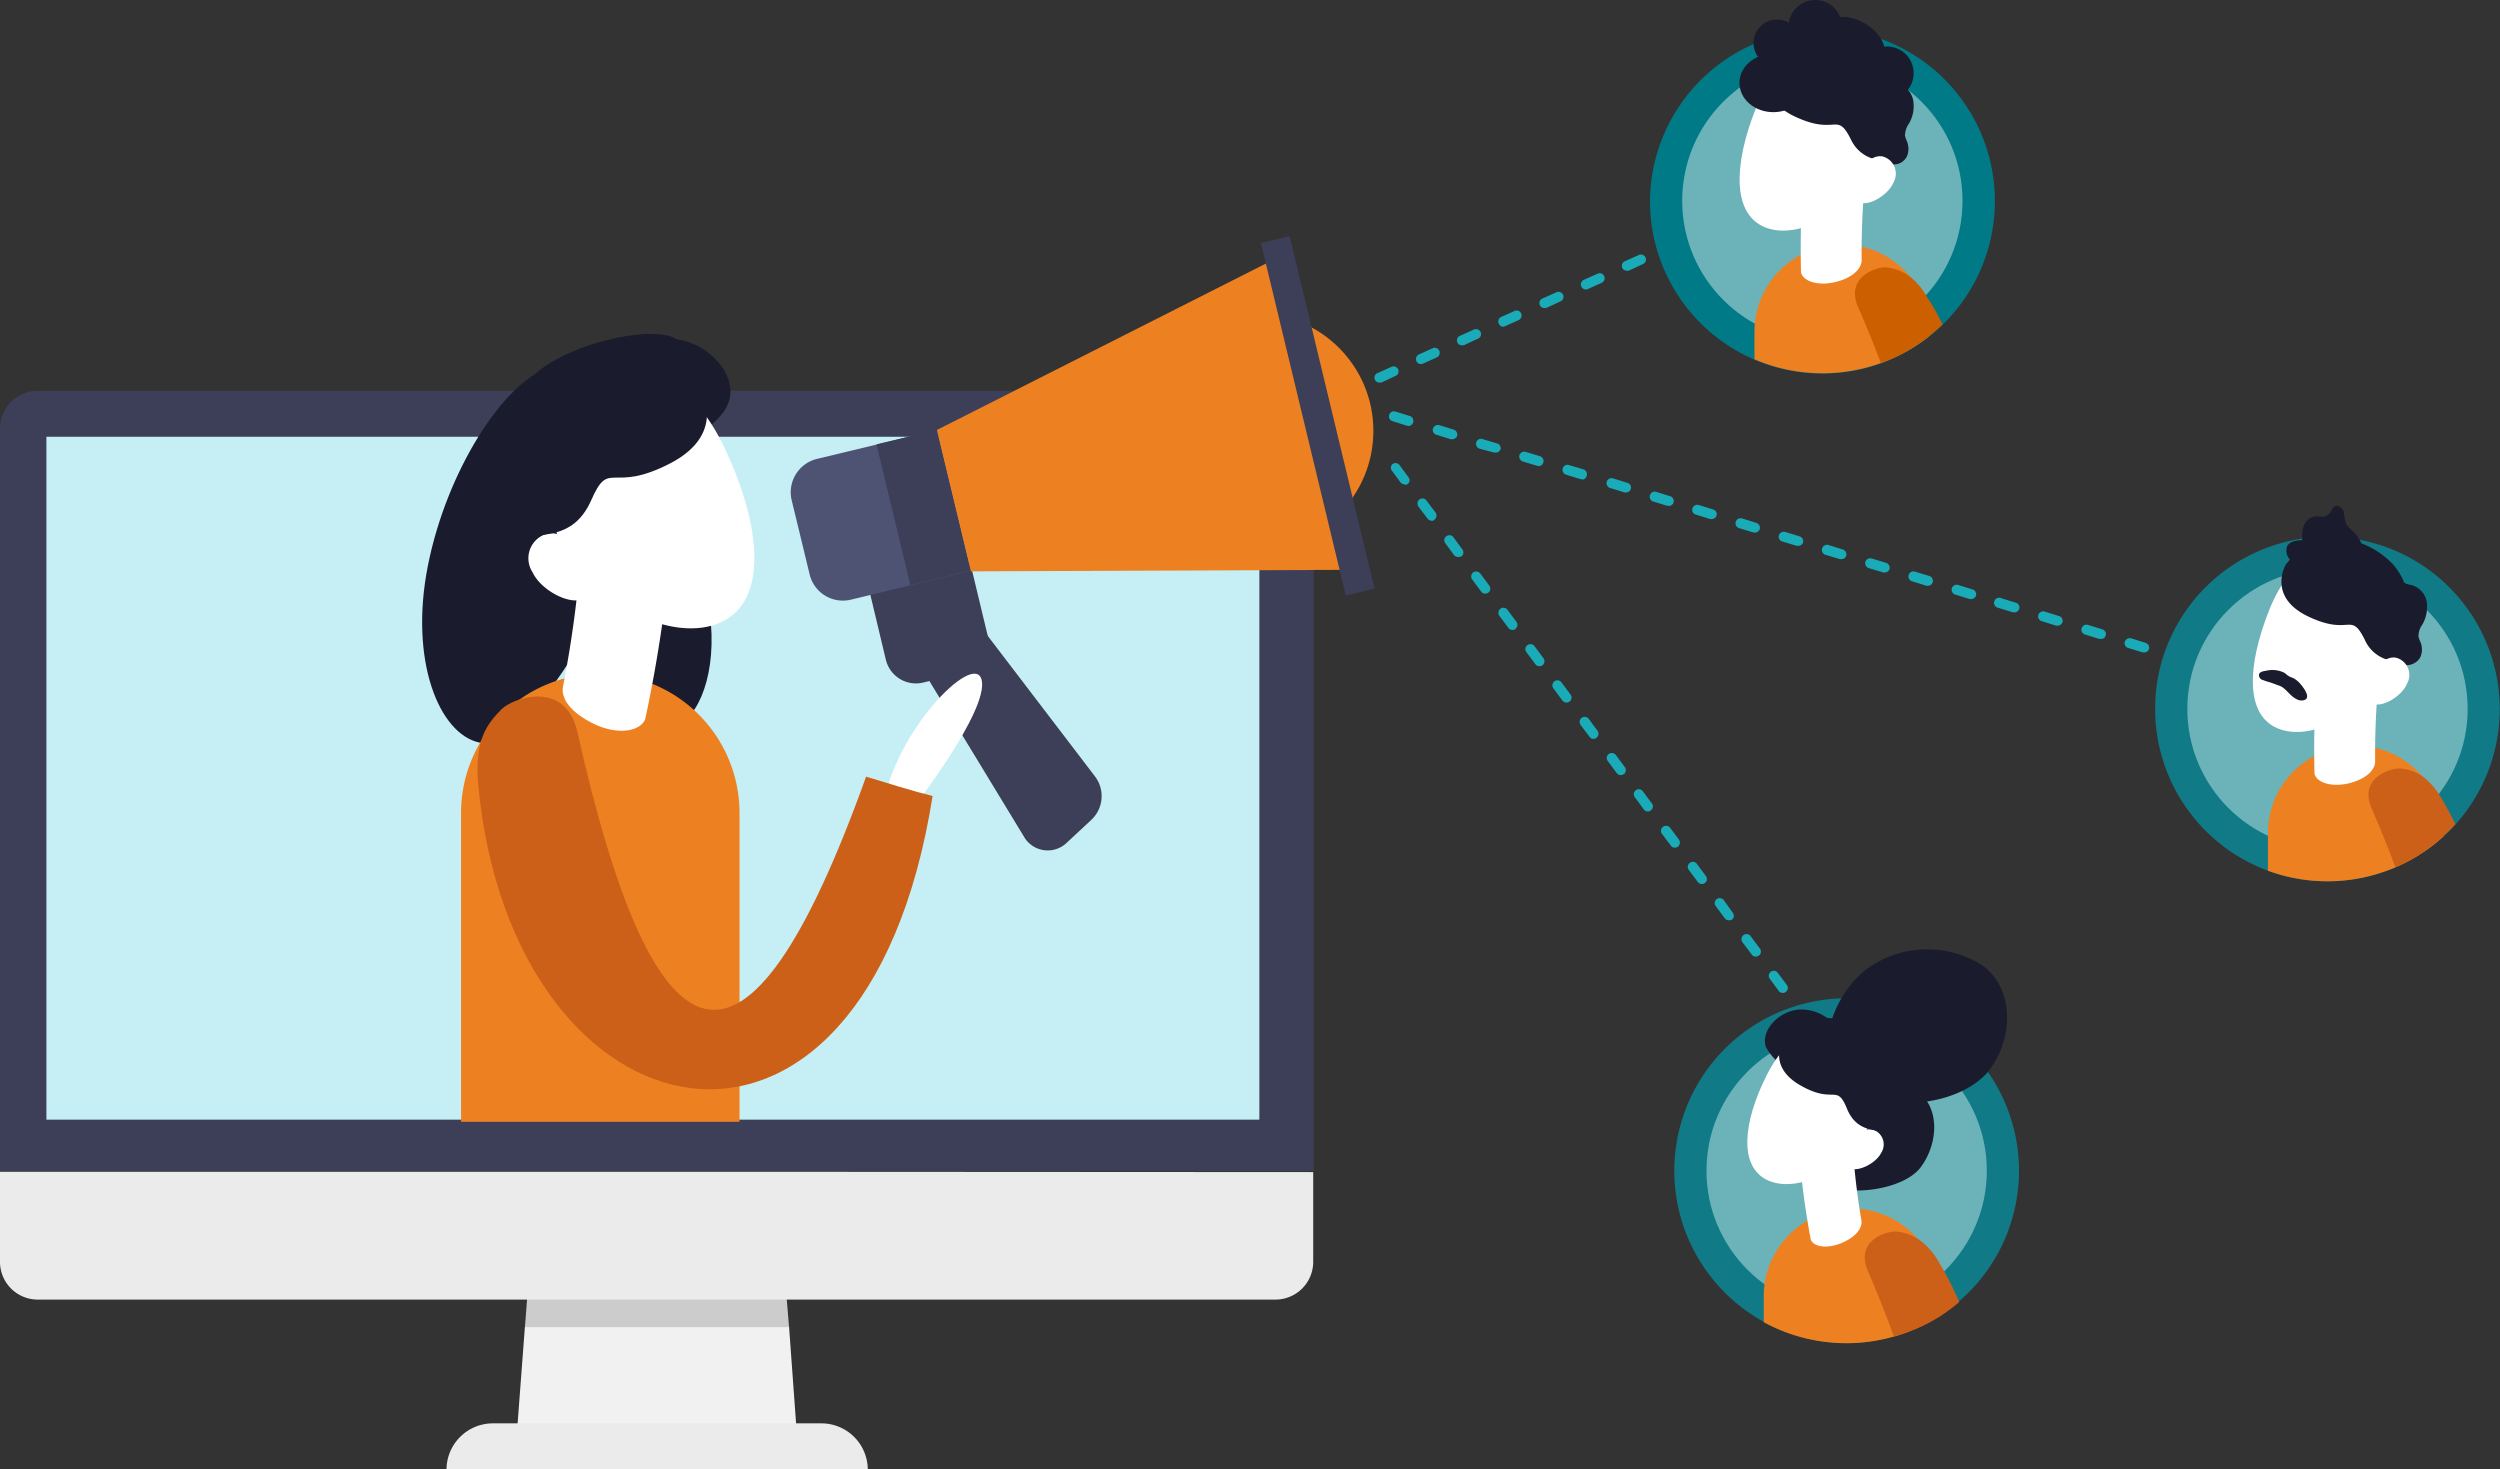 <svg xmlns="http://www.w3.org/2000/svg" viewBox="0 0 161.59 94.98"><rect x="0" y="0" width="161.59" height="94.98" fill="#333333" stroke="none"/><defs><style>.cls-1{fill:#f1f1f1;}.cls-2{fill:#ccc;}.cls-3{fill:#ebebeb;}.cls-4{fill:#3c3f57;}.cls-5{fill:#c5eff4;}.cls-6{fill:#1aabb9;}.cls-7{fill:#007a86;}.cls-8{fill:#6bb2b9;}.cls-9{fill:#ed8121;}.cls-10{fill:#cc6000;}.cls-11{fill:#fff;}.cls-12{fill:#1a1c2e;}.cls-13{fill:#107a86;}.cls-14{fill:#cc6019;}.cls-15{fill:#4f5373;}</style></defs><g id="レイヤー_2" data-name="レイヤー 2"><g id="レイヤー_1-2" data-name="レイヤー 1"><g id="グループ_500" data-name="グループ 500"><g id="パス_692" data-name="パス 692"><path class="cls-1" d="M33.93,85.73l-.52,6.89H51.5L51,85.73Z"/></g><g id="パス_693" data-name="パス 693"><path class="cls-2" d="M50.69,82H34.22l-.29,3.78H51Z"/></g><g id="長方形_152" data-name="長方形 152"><path class="cls-3" d="M31.83,92H53.09a3,3,0,0,1,3,3H28.86a3,3,0,0,1,3-3Z"/></g><g id="パス_694" data-name="パス 694"><path class="cls-4" d="M82.47,25.26h-80A2.44,2.44,0,0,0,0,27.7v48H84.91v-48A2.44,2.44,0,0,0,82.47,25.26Z"/></g><g id="パス_695" data-name="パス 695"><path class="cls-3" d="M50.35,75.74H0v5.8A2.44,2.44,0,0,0,2.44,84h80a2.44,2.44,0,0,0,2.44-2.44h0v-5.8Z"/></g><g id="パス_696" data-name="パス 696"><path class="cls-5" d="M42.19,28.23H3V72.37H81.4V28.23Z"/></g></g><g id="パス_1919" data-name="パス 1919"><path class="cls-6" d="M115.23,64.18a.35.35,0,0,1-.26-.13l-.58-.79a.32.32,0,0,1,.52-.38l.58.78a.32.32,0,0,1-.06.45A.31.31,0,0,1,115.23,64.18Zm-1.74-2.35a.3.3,0,0,1-.26-.13l-.59-.78a.33.33,0,1,1,.53-.39l.58.78a.32.32,0,0,1-.07.46A.35.35,0,0,1,113.49,61.83Zm-1.75-2.35a.3.3,0,0,1-.26-.13l-.58-.78a.32.32,0,0,1,.06-.45.33.33,0,0,1,.46.06L112,59a.31.31,0,0,1-.07.45A.31.31,0,0,1,111.74,59.48ZM110,57.14a.35.35,0,0,1-.26-.13l-.58-.78a.32.32,0,0,1,.07-.46.31.31,0,0,1,.45.07l.58.78a.32.32,0,0,1-.06.45A.31.31,0,0,1,110,57.14Zm-1.74-2.35a.3.3,0,0,1-.26-.13l-.59-.78a.33.33,0,0,1,.53-.39l.58.78a.34.34,0,0,1-.07.46A.35.35,0,0,1,108.25,54.79Zm-1.75-2.34a.33.33,0,0,1-.26-.13l-.58-.79a.32.32,0,0,1,.06-.45.32.32,0,0,1,.46.07l.58.78a.31.31,0,0,1-.07.45A.26.26,0,0,1,106.5,52.45Zm-1.75-2.35a.32.32,0,0,1-.26-.13l-.58-.78a.32.32,0,0,1,.07-.46.33.33,0,0,1,.45.07l.58.78A.33.33,0,0,1,105,50,.36.36,0,0,1,104.75,50.1ZM103,47.76a.31.31,0,0,1-.26-.14l-.59-.78a.33.33,0,0,1,.53-.39l.58.79a.33.33,0,0,1-.07.45A.37.37,0,0,1,103,47.76Zm-1.75-2.35a.33.33,0,0,1-.26-.13l-.58-.78a.33.33,0,0,1,.06-.46.32.32,0,0,1,.46.07l.58.78a.32.32,0,0,1-.07.46A.31.31,0,0,1,101.26,45.41Zm-1.75-2.35a.32.32,0,0,1-.26-.13l-.58-.78a.31.31,0,0,1,.07-.45.32.32,0,0,1,.45.06l.58.78a.33.33,0,0,1-.06.46A.36.36,0,0,1,99.51,43.06Zm-1.74-2.34a.33.33,0,0,1-.26-.13l-.59-.79a.33.33,0,0,1,.07-.45.32.32,0,0,1,.46.07l.58.78a.33.33,0,0,1-.07.45A.3.3,0,0,1,97.77,40.72ZM96,38.37a.3.3,0,0,1-.26-.13l-.58-.78a.33.33,0,0,1,.06-.46.34.34,0,0,1,.46.07l.58.78a.32.32,0,0,1-.07.46A.31.31,0,0,1,96,38.37ZM94.27,36A.35.35,0,0,1,94,35.9l-.58-.79a.31.31,0,0,1,.07-.45.32.32,0,0,1,.45.06l.58.79a.32.32,0,0,1-.06.45A.37.37,0,0,1,94.27,36Zm-1.74-2.35a.33.33,0,0,1-.26-.13l-.59-.78a.34.34,0,0,1,.07-.46.32.32,0,0,1,.45.07l.59.78a.34.34,0,0,1-.07.46A.35.35,0,0,1,92.53,33.68Zm-1.75-2.35a.3.3,0,0,1-.26-.13l-.58-.78A.32.32,0,0,1,90,30a.33.33,0,0,1,.46.06l.58.79a.31.31,0,0,1-.07.45A.31.31,0,0,1,90.78,31.33Z"/></g><g id="パス_1918" data-name="パス 1918"><path class="cls-6" d="M138.59,42.17l-.1,0-.93-.29a.32.32,0,0,1-.22-.4.34.34,0,0,1,.41-.22l.93.29a.33.33,0,0,1,.22.41A.33.33,0,0,1,138.59,42.17Zm-2.8-.87h-.09l-.94-.29a.32.32,0,0,1-.21-.4.33.33,0,0,1,.41-.22l.93.29a.32.32,0,0,1,.21.41A.31.31,0,0,1,135.79,41.3ZM133,40.44h-.1l-.93-.29a.32.32,0,0,1-.22-.4.33.33,0,0,1,.41-.22l.93.29a.32.32,0,0,1,.22.4A.33.33,0,0,1,133,40.44Zm-2.8-.86h-.09l-.94-.29a.33.33,0,1,1,.2-.62l.93.29a.31.31,0,0,1,.21.4A.32.32,0,0,1,130.2,39.58Zm-2.79-.86h-.1l-.93-.29a.33.33,0,0,1-.22-.41.33.33,0,0,1,.41-.21l.93.29a.32.32,0,0,1,.22.4A.33.33,0,0,1,127.41,38.72Zm-2.8-.86h-.09l-.94-.29a.33.33,0,0,1-.21-.41.32.32,0,0,1,.41-.21l.93.28a.33.33,0,0,1,.21.41A.32.32,0,0,1,124.61,37.86ZM121.82,37l-.1,0-.93-.28a.34.34,0,0,1-.22-.41.33.33,0,0,1,.41-.21l.93.28a.34.34,0,0,1,.22.41A.33.33,0,0,1,121.82,37Zm-2.8-.86-.09,0-.94-.28a.33.33,0,0,1,.2-.63l.93.29a.33.33,0,0,1,.21.41A.32.32,0,0,1,119,36.14Zm-2.79-.86-.1,0L115.2,35a.32.32,0,0,1-.22-.4.34.34,0,0,1,.41-.22l.93.29a.33.33,0,0,1,.22.41A.33.33,0,0,1,116.23,35.28Zm-2.8-.86-.09,0-.94-.29a.32.32,0,0,1-.21-.4.33.33,0,0,1,.41-.22l.93.29a.33.33,0,0,1,.21.41A.32.32,0,0,1,113.43,34.42Zm-2.79-.87h-.1l-.93-.29a.32.32,0,0,1-.22-.4.33.33,0,0,1,.41-.22l.93.29a.32.32,0,0,1,.22.4A.33.33,0,0,1,110.64,33.55Zm-2.8-.86h-.09l-.94-.29a.33.33,0,0,1,.2-.62l.93.29a.32.32,0,0,1-.1.63Zm-2.79-.86H105l-.93-.29a.32.32,0,1,1,.19-.62l.93.29a.32.32,0,0,1,.22.4A.33.33,0,0,1,105.05,31.83Zm-2.8-.86h-.09l-.94-.29a.33.33,0,0,1-.21-.41.31.31,0,0,1,.4-.21l.94.28a.33.33,0,0,1,.21.41A.32.32,0,0,1,102.25,31Zm-2.79-.86-.1,0-.93-.28a.34.34,0,0,1-.22-.41.33.33,0,0,1,.41-.21l.93.28a.33.33,0,0,1-.09.64Zm-2.8-.86-.09,0L95.63,29a.33.33,0,0,1-.21-.41.31.31,0,0,1,.4-.21l.94.28A.33.33,0,0,1,97,29,.32.32,0,0,1,96.66,29.25Zm-2.79-.86-.1,0-.93-.29a.32.32,0,0,1-.22-.4.34.34,0,0,1,.41-.22l.93.29a.33.33,0,0,1,.22.41A.34.34,0,0,1,93.87,28.39Zm-2.8-.86-.09,0L90,27.22a.32.32,0,0,1-.21-.4.32.32,0,0,1,.4-.22l.94.29a.33.33,0,0,1,.21.41A.32.32,0,0,1,91.07,27.53Z"/></g><g id="線_8" data-name="線 8"><path class="cls-6" d="M89.18,24.73a.32.32,0,0,1-.13-.62l.89-.4a.33.33,0,0,1,.43.16.32.32,0,0,1-.17.43l-.88.41A.34.34,0,0,1,89.18,24.73Zm2.67-1.2a.32.32,0,0,1-.3-.19.33.33,0,0,1,.16-.43l.89-.4a.32.32,0,0,1,.43.16.33.33,0,0,1-.16.43l-.89.4A.31.31,0,0,1,91.85,23.53Zm2.66-1.21a.32.32,0,0,1-.13-.62l.89-.4a.33.33,0,0,1,.43.16.32.32,0,0,1-.17.43l-.88.41A.34.34,0,0,1,94.51,22.32Zm2.67-1.2a.32.32,0,0,1-.3-.19A.33.33,0,0,1,97,20.5l.89-.4a.32.32,0,0,1,.43.16.33.33,0,0,1-.16.43l-.89.4A.31.31,0,0,1,97.18,21.12Zm2.66-1.21a.32.32,0,0,1-.13-.62l.89-.4a.33.33,0,0,1,.43.16.32.32,0,0,1-.17.43l-.88.41A.34.34,0,0,1,99.84,19.91Zm2.67-1.2a.32.32,0,0,1-.3-.19.33.33,0,0,1,.16-.43l.89-.4a.32.32,0,0,1,.43.16.33.33,0,0,1-.16.43l-.89.4A.31.31,0,0,1,102.51,18.71Zm2.66-1.21a.32.32,0,0,1-.13-.62l.89-.4a.33.33,0,0,1,.43.16.32.32,0,0,1-.17.43l-.88.41A.34.34,0,0,1,105.17,17.5Zm2.67-1.2a.32.32,0,0,1-.3-.19.33.33,0,0,1,.16-.43l.89-.4a.32.32,0,0,1,.43.16.33.33,0,0,1-.16.43l-.89.4A.31.31,0,0,1,107.84,16.3Zm2.66-1.21a.32.32,0,0,1-.13-.62l.89-.4a.33.33,0,0,1,.43.16.32.32,0,0,1-.17.43l-.88.41A.34.34,0,0,1,110.5,15.09Z"/></g><g id="グループ_504" data-name="グループ 504"><g id="パス_697" data-name="パス 697"><path class="cls-7" d="M106.65,13a11.14,11.14,0,0,0,18.08,8.72,9.63,9.63,0,0,0,.83-.73,11.14,11.14,0,0,0-4-18.48,10.83,10.83,0,0,0-2.5-.59l-.26,0c-.32,0-.64,0-1,0h0a10.35,10.35,0,0,0-1.67.13l-.5.08h0a10.59,10.59,0,0,0-2.26.71A11.15,11.15,0,0,0,106.65,13Z"/></g><g id="楕円形_18" data-name="楕円形 18"><circle class="cls-8" cx="117.79" cy="12.98" r="9.06"/></g><g id="グループ_503" data-name="グループ 503"><g id="パス_698" data-name="パス 698"><path class="cls-9" d="M113.4,21.46v1.76a11.12,11.12,0,0,0,11.33-1.52v-.24a5.67,5.67,0,0,0-5.67-5.67,5.69,5.69,0,0,0-4,1.66A5.64,5.64,0,0,0,113.4,21.46Z"/></g><g id="グループ_501" data-name="グループ 501"><g id="パス_699" data-name="パス 699"><path class="cls-10" d="M120.1,19.85c.57,1.3,1.06,2.51,1.47,3.62a11.06,11.06,0,0,0,3.16-1.77c.29-.23.56-.47.83-.73-.28-.58-.6-1.17-1-1.76a4.32,4.32,0,0,0-1.23-1.42,3.08,3.08,0,0,0-1.34-.5C121.4,17.19,119.23,17.85,120.1,19.85Z"/></g></g><g id="グループ_502" data-name="グループ 502"><g id="パス_700" data-name="パス 700"><path class="cls-11" d="M121.29,10.18c-1.43,3.53-5.05,5.39-7.21,4.51s-2-4.15-.59-7.68,3.91-4.61,6.07-3.73S122.73,6.66,121.29,10.18Z"/></g><g id="パス_701" data-name="パス 701"><path class="cls-11" d="M120.68,10.31l-4-.39a64.77,64.77,0,0,0-.27,7.69c.15.6,1.14.88,2.22.62s1.67-.83,1.7-1.38h0A52.06,52.06,0,0,1,120.68,10.31Z"/></g><g id="パス_702" data-name="パス 702"><path class="cls-12" d="M114.55,4.1l.27-.33a.87.87,0,0,1-.19-.84c.16-.34.6-.4,1-.42a1.93,1.93,0,0,1,.12-1,.9.9,0,0,1,.78-.54c.32,0,.5.11.77-.12s.23-.4.41-.52.52.09.59.35a4.15,4.15,0,0,0,.16.78,1.87,1.87,0,0,0,.45.48,2.63,2.63,0,0,1,.53.78,5.5,5.5,0,0,1,2,1.31,4,4,0,0,1,.77,1.22.57.57,0,0,0,.13.08,1.83,1.83,0,0,0,.32.07,1.4,1.4,0,0,1,1,1.08A2.24,2.24,0,0,1,123.38,8a1.36,1.36,0,0,0-.25.77,2.06,2.06,0,0,0,.12.35,1.26,1.26,0,0,1,0,1,.94.94,0,0,1-.87.51,2.11,2.11,0,0,1-.36-.09c-.19-.07-.45-.13-.7-.22A2.3,2.3,0,0,1,119.63,9c-.93-1.84-.91-.19-3.62-1.47S114.55,4.1,114.55,4.1Z"/></g><g id="パス_703" data-name="パス 703"><path class="cls-11" d="M122.39,11.79c-.34.82-1.58,1.54-2.17,1.3s-.48-1-.14-1.79,1.13-1.39,1.72-1.15A1.15,1.15,0,0,1,122.39,11.79Z"/></g><g id="楕円形_19" data-name="楕円形 19"><ellipse class="cls-12" cx="114.62" cy="5.36" rx="2.19" ry="1.89"/></g><g id="楕円形_20" data-name="楕円形 20"><ellipse class="cls-12" cx="119.8" cy="2.76" rx="1.45" ry="2.19" transform="translate(57.51 105.13) rotate(-60)"/></g><g id="楕円形_21" data-name="楕円形 21"><circle class="cls-12" cx="121.96" cy="4.73" r="1.73"/></g><g id="楕円形_22" data-name="楕円形 22"><circle class="cls-12" cx="117.33" cy="1.73" r="1.73"/></g><g id="楕円形_23" data-name="楕円形 23"><circle class="cls-12" cx="114.86" cy="2.78" r="1.52"/></g></g></g></g><g id="グループ_507" data-name="グループ 507"><g id="パス_704" data-name="パス 704"><path class="cls-13" d="M108.22,75.67a11.14,11.14,0,1,0,11.15-11.14H119A11.15,11.15,0,0,0,108.22,75.67Z"/></g><g id="楕円形_24" data-name="楕円形 24"><circle class="cls-8" cx="119.36" cy="75.67" r="9.06"/></g><g id="グループ_506" data-name="グループ 506"><g id="パス_705" data-name="パス 705"><path class="cls-9" d="M114,83.78v1.68a11.16,11.16,0,0,0,11.34-.39V83.78a5.68,5.68,0,0,0-5.21-5.65l-.46,0A5.67,5.67,0,0,0,114,83.78Z"/></g><g id="グループ_505" data-name="グループ 505"><g id="パス_706" data-name="パス 706"><path class="cls-14" d="M120.74,82.17c.67,1.55,1.23,3,1.68,4.22a11.16,11.16,0,0,0,3-1.32,13.32,13.32,0,0,0,1.22-.91,21,21,0,0,0-1.35-2.63A4.34,4.34,0,0,0,124,80.1a3.19,3.19,0,0,0-1.34-.49C122,79.51,119.86,80.17,120.74,82.17Z"/></g></g><g id="パス_707" data-name="パス 707"><path class="cls-12" d="M116.33,65.25A2.86,2.86,0,0,1,119.05,67a2.1,2.1,0,0,1-1.49,2.5,3.52,3.52,0,0,1-3.42-1.83C113.78,66.6,115,65.32,116.33,65.25Z"/></g><g id="パス_708" data-name="パス 708"><path class="cls-12" d="M120.69,62.61a6.65,6.65,0,0,1,7.51-.17c2.06,1.59,1.89,4.77.37,6.74s-6,3.08-9.27.93C117.13,68.67,118.17,64.53,120.69,62.61Z"/></g><g id="パス_709" data-name="パス 709"><path class="cls-12" d="M118.51,70.79a4.77,4.77,0,0,1,5.45-.25c1.48,1.13,1.29,3.47.16,4.94s-5,2-6.5.83S116.65,72.24,118.51,70.79Z"/></g><g id="パス_710" data-name="パス 710"><path class="cls-11" d="M120.77,72.82c-1.5,3-4.78,4.35-6.59,3.43s-1.49-3.76,0-6.73,3.73-3.75,5.55-2.84S122.26,69.85,120.77,72.82Z"/></g><g id="パス_711" data-name="パス 711"><path class="cls-11" d="M121.59,74.52c-.35.69-1.48,1.23-2,1s-.34-.88,0-1.57,1.08-1.14,1.58-.89A1,1,0,0,1,121.59,74.52Z"/></g><g id="パス_712" data-name="パス 712"><path class="cls-12" d="M122.15,71.14a5.33,5.33,0,0,0-.82-3.65c-1.15-1.44-4.08-2.76-6-.44,0,0-1.23,1.78,1,3.08s2.37-.14,3.05,1.53,2.1,1.23,2.2,1.59Z"/></g><g id="パス_713" data-name="パス 713"><path class="cls-11" d="M119.7,73.23l-3.49.21a54.69,54.69,0,0,0,.83,6.68c.2.5,1.1.6,2,.22s1.33-.94,1.28-1.42h0A47.06,47.06,0,0,1,119.7,73.23Z"/></g></g></g><g id="グループ_511" data-name="グループ 511"><g id="パス_714" data-name="パス 714"><path class="cls-13" d="M139.3,45.82a11.14,11.14,0,0,0,18.62,8.26,9.81,9.81,0,0,0,.79-.79,11.14,11.14,0,1,0-19.23-9.49,11.32,11.32,0,0,0-.18,2Z"/></g><g id="楕円形_25" data-name="楕円形 25"><circle class="cls-8" cx="150.44" cy="45.82" r="9.06"/></g><g id="グループ_510" data-name="グループ 510"><g id="パス_715" data-name="パス 715"><path class="cls-9" d="M146.59,53.86v2.42a11.16,11.16,0,0,0,11.33-2.2v-.22a5.68,5.68,0,0,0-4.41-5.53,5.86,5.86,0,0,0-1.26-.13,5.65,5.65,0,0,0-5.66,5.66Z"/></g><g id="グループ_508" data-name="グループ 508"><g id="パス_716" data-name="パス 716"><path class="cls-14" d="M153.29,52.25c.6,1.38,1.11,2.65,1.54,3.81a10.94,10.94,0,0,0,3.09-2c.27-.25.54-.51.79-.79-.27-.55-.58-1.12-.91-1.68a4.55,4.55,0,0,0-1.23-1.42,3,3,0,0,0-1.34-.49C154.59,49.59,152.42,50.25,153.29,52.25Z"/></g></g><g id="グループ_509" data-name="グループ 509"><g id="パス_717" data-name="パス 717"><path class="cls-11" d="M154.48,42.59c-1.43,3.52-5,5.38-7.21,4.51s-2-4.16-.59-7.69,3.91-4.61,6.07-3.73S155.92,39.06,154.48,42.59Z"/></g><g id="パス_718" data-name="パス 718"><path class="cls-11" d="M153.87,42.71l-4-.39a64.86,64.86,0,0,0-.27,7.69c.15.6,1.14.88,2.22.62s1.67-.83,1.7-1.38h0A52.15,52.15,0,0,1,153.87,42.71Z"/></g><g id="パス_719" data-name="パス 719"><path class="cls-12" d="M146.45,43.36a1.75,1.75,0,0,1,1.17.11c.13.08.23.19.35.25s.19.08.28.12a1.69,1.69,0,0,1,.49.43c.2.24.69.91.11,1a.6.6,0,0,1-.39-.07c-.4-.18-.65-.62-1-.82a1.09,1.09,0,0,0-.23-.09,6.28,6.28,0,0,0-.73-.25l-.33-.12a.34.34,0,0,1-.16-.29C146,43.46,146.25,43.38,146.45,43.36Z"/></g><g id="パス_720" data-name="パス 720"><path class="cls-12" d="M147.74,36.5l.27-.33a.86.86,0,0,1-.19-.84c.15-.34.6-.4,1-.42a1.83,1.83,0,0,1,.12-1,.92.92,0,0,1,.78-.54c.32,0,.5.11.77-.12s.22-.4.41-.52.52.09.59.35a4.15,4.15,0,0,0,.16.78,1.84,1.84,0,0,0,.44.48,2.48,2.48,0,0,1,.54.78,5.5,5.5,0,0,1,2,1.31,4.25,4.25,0,0,1,.77,1.23l.13.07a1.67,1.67,0,0,0,.32.08,1.37,1.37,0,0,1,1,1.07,2.28,2.28,0,0,1-.28,1.49,1.31,1.31,0,0,0-.25.77,2,2,0,0,0,.12.34,1.26,1.26,0,0,1,0,1,1,1,0,0,1-.87.51,2.22,2.22,0,0,1-.37-.09l-.69-.21a2.31,2.31,0,0,1-1.67-1.36c-.93-1.84-.91-.19-3.62-1.47S147.74,36.5,147.74,36.5Z"/></g><g id="パス_721" data-name="パス 721"><path class="cls-11" d="M155.58,44.19c-.34.82-1.58,1.54-2.17,1.3s-.48-1-.14-1.79,1.13-1.39,1.72-1.15A1.15,1.15,0,0,1,155.58,44.19Z"/></g></g></g></g><g id="グループ_512" data-name="グループ 512"><g id="パス_722" data-name="パス 722"><path class="cls-4" d="M64.3,43l-4.64,1.12a2,2,0,0,1-2.4-1.47L56.15,38l6.57-1.58Z"/></g><g id="パス_723" data-name="パス 723"><path class="cls-15" d="M55,38.76l7.77-1.87-2.19-9.1-7.77,1.87a2.22,2.22,0,0,0-1.64,2.67l1.16,4.79A2.21,2.21,0,0,0,55,38.76Z"/></g><g id="長方形_153" data-name="長方形 153"><rect class="cls-4" x="57.69" y="28.13" width="4.01" height="9.36" transform="translate(-6.02 14.88) rotate(-13.54)"/></g><g id="パス_724" data-name="パス 724"><path class="cls-4" d="M70.53,53l-1.61,1.5a1.77,1.77,0,0,1-2.49-.09,1.48,1.48,0,0,1-.22-.29L58.59,41.58l3.84-2.33,8.35,10.94A2.1,2.1,0,0,1,70.53,53Z"/></g><g id="楕円形_26" data-name="楕円形 26"><circle class="cls-9" cx="81.18" cy="27.85" r="7.59"/></g><g id="パス_725" data-name="パス 725"><path class="cls-9" d="M60.56,27.79l2.2,9.14,24.86-.1L82.9,16.49Z"/></g><g id="長方形_154" data-name="長方形 154"><rect class="cls-4" x="84.22" y="15.17" width="1.91" height="23.43" transform="translate(-3.93 20.68) rotate(-13.54)"/></g></g><g id="グループ_514" data-name="グループ 514"><g id="パス_726" data-name="パス 726"><path class="cls-12" d="M43.55,21.91A4.74,4.74,0,0,0,39,24.7c-.63,1.75.69,3.6,2.36,4.2s5.09-1.12,5.73-2.88S45.79,22.1,43.55,21.91Z"/></g><g id="パス_727" data-name="パス 727"><path class="cls-12" d="M35.36,23.81c-2.84,1-6.48,6.61-7.7,12.74S28.37,47.45,31,48s8.34-7.88,9.56-14S39,22.51,35.36,23.81Z"/></g><g id="パス_728" data-name="パス 728"><path class="cls-12" d="M42.32,32c1.57.82,3.31,4.48,3.63,8.29s-1.09,6.57-2.63,6.7S39,41.61,38.71,37.8,40.34,31,42.32,32Z"/></g><g id="パス_729" data-name="パス 729"><path class="cls-11" d="M35.87,34.22c2.33,5,7.69,7.4,10.73,6s2.62-6.14.3-11.13-6-6.36-9-4.94S33.54,29.24,35.87,34.22Z"/></g><g id="パス_730" data-name="パス 730"><path class="cls-11" d="M34.43,37c.54,1.16,2.39,2.11,3.22,1.72s.62-1.43.07-2.6S36,34.18,35.15,34.57A1.65,1.65,0,0,0,34.43,37Z"/></g><g id="パス_731" data-name="パス 731"><path class="cls-12" d="M33.66,31.39s-.44-3.69,1.52-6,6.86-4.37,10-.44c0,0,2,3-1.86,5s-3.91-.34-5.11,2.39-3.52,1.93-3.72,2.52Z"/></g><g id="パス_732" data-name="パス 732"><path class="cls-11" d="M59.05,52.19s4.87-6.29,4.4-8.24-5.79,3.52-6.36,8.29Z"/></g><g id="長方形_155" data-name="長方形 155"><path class="cls-9" d="M38.8,43.55h0a9,9,0,0,1,9,9V72.51h-18V52.57A9,9,0,0,1,38.8,43.55Z"/></g><g id="パス_733" data-name="パス 733"><path class="cls-11" d="M37.61,35l5.75.5a89.23,89.23,0,0,1-1.66,11c-.36.82-1.85,1-3.31.29s-2.15-1.61-2-2.41h0A74.38,74.38,0,0,0,37.61,35Z"/></g><g id="グループ_513" data-name="グループ 513"><g id="パス_734" data-name="パス 734"><path class="cls-14" d="M60.28,51.45c-1.42-.35-2.88-.83-4.3-1.25C48.21,71.87,42.3,69.53,37.32,47.31c-.76-3.4-4.17-2.21-4.9-1.47-.94.95-1.77,2-1.51,4.87C33.09,74.19,55.86,79.34,60.28,51.45Z"/></g></g></g><g id="楕円形_36" data-name="楕円形 36"><ellipse class="cls-12" cx="39.06" cy="23.76" rx="5.17" ry="1.67" transform="translate(-5.16 12.15) rotate(-16.6)"/></g></g></g></svg>